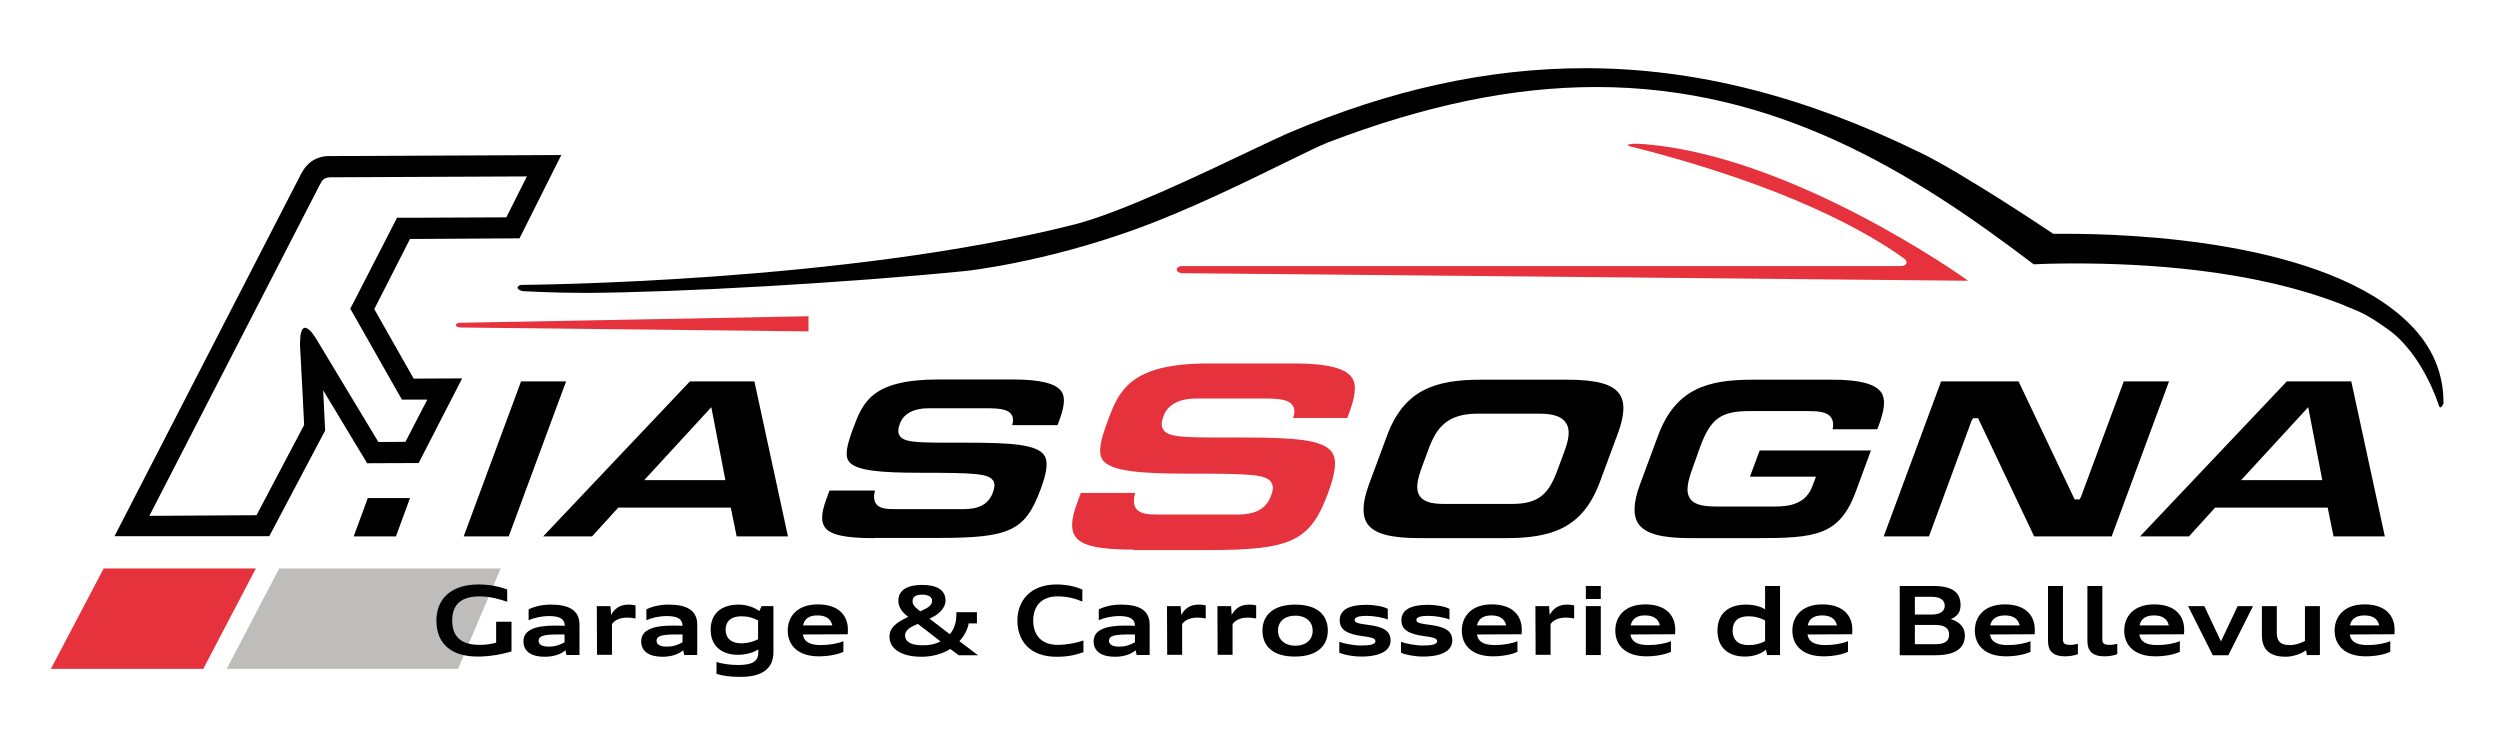 <?xml version="1.0" encoding="utf-8"?>
<!-- Generator: Adobe Illustrator 28.1.0, SVG Export Plug-In . SVG Version: 6.00 Build 0)  -->
<svg version="1.1" id="Calque_1" xmlns="http://www.w3.org/2000/svg" xmlns:xlink="http://www.w3.org/1999/xlink" x="0px" y="0px"
	 viewBox="0 0 1154.9 340.2" style="enable-background:new 0 0 1154.9 340.2;" xml:space="preserve">
<style type="text/css">
	.st0{clip-path:url(#SVGID_00000067235441115773900450000009553051334334368444_);}
	.st1{clip-path:url(#SVGID_00000038385774153995633800000015072109592897469106_);fill:#E5323D;}
	.st2{clip-path:url(#SVGID_00000120554960761127171290000003822200800380197284_);fill:#BEBDBC;}
	.st3{clip-path:url(#SVGID_00000165915543548409294620000002472555307009176751_);}
	.st4{clip-path:url(#SVGID_00000057861732614607086830000008025180079401052555_);fill:#E5323D;}
	.st5{clip-path:url(#SVGID_00000026125092758880854550000009513805860253289894_);}
	.st6{clip-path:url(#SVGID_00000011731708616833065420000012247234450208460441_);}
	.st7{clip-path:url(#SVGID_00000163780527944322902360000001605597477168964010_);}
	.st8{clip-path:url(#SVGID_00000007397904625293003480000007645578140538157455_);}
	.st9{clip-path:url(#SVGID_00000038413534402427554100000008588553177350635190_);}
	.st10{clip-path:url(#SVGID_00000040568871287102311160000000926088472242235309_);}
	.st11{clip-path:url(#SVGID_00000140704212128003982880000007909695127137679505_);}
	.st12{clip-path:url(#SVGID_00000165937157100444492600000008918066669187837609_);}
	.st13{clip-path:url(#SVGID_00000088848268771136504620000007465729879723346621_);}
	.st14{clip-path:url(#SVGID_00000072994073197995107420000009783749851703012517_);}
	.st15{clip-path:url(#SVGID_00000172398649415936915040000012012789336246718863_);}
	.st16{clip-path:url(#SVGID_00000067951569490721256710000008821411746372219838_);}
	.st17{clip-path:url(#SVGID_00000138571575791620240710000013762376354263239859_);}
	.st18{clip-path:url(#SVGID_00000065786029294606045770000000505868050544588974_);}
	.st19{clip-path:url(#SVGID_00000166655901941885934770000011753556512258766762_);}
	.st20{clip-path:url(#SVGID_00000173842633597911353220000008546805535863557271_);}
	.st21{clip-path:url(#SVGID_00000152946095134814885510000002054143541762030488_);}
	.st22{clip-path:url(#SVGID_00000147941823331875821020000010750603497286640514_);}
	.st23{clip-path:url(#SVGID_00000115495405775293482290000000219846131372439703_);}
	.st24{clip-path:url(#SVGID_00000059994374439723587010000003844920309282031796_);}
	.st25{clip-path:url(#SVGID_00000099663226600829572820000006098175141522365334_);}
	.st26{clip-path:url(#SVGID_00000091716798904314707420000002861519267073654693_);}
	.st27{clip-path:url(#SVGID_00000138563283762803929300000000691735802723818891_);}
	.st28{clip-path:url(#SVGID_00000156566167452441821120000018022116053314762884_);}
	.st29{clip-path:url(#SVGID_00000026125321588417795920000013768751687422190514_);}
	.st30{clip-path:url(#SVGID_00000183947974665410488050000008305788176864428429_);}
	.st31{clip-path:url(#SVGID_00000179630099645022964420000002770260921171470736_);}
	.st32{clip-path:url(#SVGID_00000069365579149745543390000010762040804291327105_);}
	.st33{clip-path:url(#SVGID_00000094595596373651551390000017511146789170791319_);}
	.st34{clip-path:url(#SVGID_00000124142361744215483540000006533519809903096192_);}
	.st35{clip-path:url(#SVGID_00000106113710052683484490000010753863499355954086_);}
	.st36{clip-path:url(#SVGID_00000105393971196322804980000016735972198695382201_);}
	.st37{clip-path:url(#SVGID_00000079455113663226491820000004681123894725470894_);fill-rule:evenodd;clip-rule:evenodd;}
	
		.st38{clip-path:url(#SVGID_00000118399043431958504640000003146240055375146655_);fill-rule:evenodd;clip-rule:evenodd;fill:#E5323D;}
	
		.st39{clip-path:url(#SVGID_00000165917034297028136280000001652550434373808532_);fill-rule:evenodd;clip-rule:evenodd;fill:#E5323D;}
	.st40{clip-path:url(#SVGID_00000155846053552648599440000010306011031259556262_);}
	.st41{clip-path:url(#SVGID_00000181064815941643930520000005986721472751984317_);fill:#E5323D;}
	.st42{clip-path:url(#SVGID_00000013914051474968578270000012804541149700922555_);fill:#BEBDBC;}
</style>
<g>
	<g>
		<defs>
			<rect id="SVGID_1_" x="-4.5" y="17.7" width="1151.3" height="322.4"/>
		</defs>
		<clipPath id="SVGID_00000081625006283031945640000016843544176098364342_">
			<use xlink:href="#SVGID_1_"  style="overflow:visible;"/>
		</clipPath>
		<path style="clip-path:url(#SVGID_00000081625006283031945640000016843544176098364342_);" d="M191.1,174.9l-18.2-32.1l16.5-32.4
			l50.6-0.3l19.3-38.5l-106.9,0.5c-2.9-0.1-5.8,0.7-8.3,2.3c-2,1.4-3.6,3.3-4.7,5.4c-0.3,0.5-0.6,1-0.8,1.5l-4.8,9.3L52.9,247.7
			h71.5l25.8-48.8l-0.9-18.6l20.3,33.7l23.8-0.1l20.1-39.1L191.1,174.9z M187.3,204.1l-12.5,0.1l-17.3-28.7L146,156.4
			c-0.8-1.3-1.7-2.6-2.8-3.7c-0.4-0.4-0.8-0.7-1.3-1c-0.3-0.1-0.6-0.2-0.9-0.3c-0.4,0-0.7,0.1-1,0.4c-0.3,0.3-0.5,0.6-0.6,0.9
			c-0.3,0.7-0.5,1.5-0.6,2.3c-0.2,2.1-0.3,4.3-0.1,6.5l1,18.8l0.8,16l-22,41.7L69,238.3l78.2-151.9l0,0l0,0l0.1-0.2l-0.1,0.1
			c0.5-0.9,1-1.7,1.5-2.6c0.4-0.6,0.9-1,1.5-1.3s1.3-0.4,2-0.5c0.3,0,0.5,0,0.7,0l90.5-0.4l-9.5,18.9l-44.9,0.2h-5.6l-2.5,4.9
			L164.2,138l-2.4,4.6l2.7,4.7l18.2,32.1l3,5.2h5.9h5.8L187.3,204.1z"/>
	</g>
	<g>
		<defs>
			<rect id="SVGID_00000063611985933809659980000017898387874288011964_" x="-4.5" y="17.7" width="1151.3" height="322.4"/>
		</defs>
		<clipPath id="SVGID_00000106133295513469508830000007666851560265883545_">
			<use xlink:href="#SVGID_00000063611985933809659980000017898387874288011964_"  style="overflow:visible;"/>
		</clipPath>
		<polygon style="clip-path:url(#SVGID_00000106133295513469508830000007666851560265883545_);fill:#E5323D;" points="93.9,309 
			23.5,309 47.9,262.6 118.2,262.6 		"/>
	</g>
	<g>
		<defs>
			<rect id="SVGID_00000093166999402741704410000007016677623268800146_" x="-4.5" y="17.7" width="1151.3" height="322.4"/>
		</defs>
		<clipPath id="SVGID_00000117664019857343853880000011015138602010874035_">
			<use xlink:href="#SVGID_00000093166999402741704410000007016677623268800146_"  style="overflow:visible;"/>
		</clipPath>
		<polygon style="clip-path:url(#SVGID_00000117664019857343853880000011015138602010874035_);fill:#BEBDBC;" points="211.6,309 
			104.7,309 129,262.6 231.3,262.6 		"/>
	</g>
</g>
<polygon points="163.4,247.8 169.9,230.1 189.4,230.1 182.9,247.8 "/>
<polygon points="214.2,247.8 240.7,176.2 261.5,176.2 235,247.8 "/>
<path d="M340.3,247.8l-2.7-13.3h-52l-12.1,13.3h-22.6l67.8-71.6h29.8l15.5,71.6L340.3,247.8L340.3,247.8z M297.6,221.8h37.5
	l-6.5-33.7L297.6,221.8z"/>
<g>
	<g>
		<defs>
			<rect id="SVGID_00000075854278319287345670000010951489054344623531_" x="-4.5" y="17.7" width="1151.3" height="322.4"/>
		</defs>
		<clipPath id="SVGID_00000052068418097489095060000008177949038938791592_">
			<use xlink:href="#SVGID_00000075854278319287345670000010951489054344623531_"  style="overflow:visible;"/>
		</clipPath>
		<path style="clip-path:url(#SVGID_00000052068418097489095060000008177949038938791592_);" d="M403.9,248.6
			c-13.6,0-20.4-1.5-22.9-5.1c-1.8-2.6-1.6-6.6,0.7-12.8l1.5-4.1h21c-0.7,2.7-0.5,4.6,0.5,6.1c1.7,2.4,5.1,2.5,9.3,2.5h30.1
			c4.1,0,11.7,0,14.5-7.5c0.7-2,1.3-4.1,0.1-5.8c-2.2-3.1-8.3-3.5-33.6-3.5c-18.1,0-29.9-0.9-33-5.3c-2-2.8-0.7-7.8,1.9-14.9
			c4.6-12.3,8.5-22.9,39.6-22.9h34.3c12.5,0,19.9,1.8,22.4,5.5c2.2,3.1,1.1,8-1.3,14.4l-0.5,1.2h-20.9c0.5-1.7,0.6-3.5-0.4-5
			c-1.4-2-4.5-2.8-11.1-2.8h-27.2c-6.8,0-11.4,2.5-13.1,6.9c-0.8,2-1.3,4.2-0.1,5.9c1.9,2.7,6.6,3.1,22,3.1h8.9
			c21,0,32.3,0.9,35.7,5.7c2,2.8,1.5,7.6-1.6,15.9c-7.1,19.1-14.1,22.4-47,22.4h-29.8V248.6z"/>
	</g>
	<g>
		<defs>
			<rect id="SVGID_00000025436968473201447090000009100247131462003900_" x="-4.5" y="17.7" width="1151.3" height="322.4"/>
		</defs>
		<clipPath id="SVGID_00000118379583959995959780000009225637480113033397_">
			<use xlink:href="#SVGID_00000025436968473201447090000009100247131462003900_"  style="overflow:visible;"/>
		</clipPath>
		<path style="clip-path:url(#SVGID_00000118379583959995959780000009225637480113033397_);fill:#E5323D;" d="M523.6,253.9
			c-15.9,0-24-1.8-26.9-6.1c-2.1-3.1-1.9-7.9,0.8-15.2l1.8-4.9h25.1c-0.9,3.3-0.7,5.6,0.4,7.2c1.9,2.6,5.7,2.8,10.6,2.8h35.1
			c4.7,0,13.5,0,16.6-8.5c0.8-2.1,1.5-4.5,0.1-6.5c-2.5-3.6-9.6-3.9-39-3.9c-21.2,0-35.1-1.1-38.8-6.3c-2.4-3.4-0.9-9.3,2.2-17.7
			c5.1-13.9,10-26.9,46.5-26.9h40c14.7,0,23.4,2.1,26.4,6.5c2.6,3.8,1.3,9.5-1.5,17.1l-0.6,1.6h-25c0.7-2.3,0.9-4.3-0.3-5.9
			c-1.6-2.3-5.1-3.1-12.7-3.1h-31.8c-7.8,0-13.1,2.8-15,7.9c-0.9,2.3-1.5,4.7-0.1,6.6c2.1,3.1,7.6,3.5,25.5,3.5h10.4
			c24.6,0,37.9,1,41.9,6.8c2.4,3.4,1.8,9.1-1.8,18.9c-8.2,22.2-17,26.3-55.1,26.3h-34.8V253.9z"/>
	</g>
	<g>
		<defs>
			<rect id="SVGID_00000043442540216172335210000007375688353826026943_" x="-4.5" y="17.7" width="1151.3" height="322.4"/>
		</defs>
		<clipPath id="SVGID_00000022525969644456039640000016268004588448359835_">
			<use xlink:href="#SVGID_00000043442540216172335210000007375688353826026943_"  style="overflow:visible;"/>
		</clipPath>
		<path style="clip-path:url(#SVGID_00000022525969644456039640000016268004588448359835_);" d="M656,248.6c-13.6,0-21.1-2-24.3-6.6
			c-2.6-3.8-2.4-9.8,0.7-18.2l8.3-22.4c8-21.7,22.7-26,43.7-26h39.4c13.6,0,21.1,2,24.3,6.6c2.7,3.8,2.4,9.8-0.7,18.2l-8.3,22.4
			c-8,21.7-22.7,26-43.7,26H656z M682.6,191.1c-13.8,0-18.9,6.2-22.6,16.2l-3,8.1c-2.2,6-3.3,10.7-1.1,13.8
			c1.7,2.5,5.2,3.6,11.2,3.6h31.4c13,0,17.2-5.2,21.2-16.2l3-8.1c1.7-4.6,3.1-9.8,0.6-13.3c-1.9-2.8-5.8-4.1-12.1-4.1H682.6z"/>
	</g>
	<g>
		<defs>
			<rect id="SVGID_00000154390569760988033710000004962178364660008097_" x="-4.5" y="17.7" width="1151.3" height="322.4"/>
		</defs>
		<clipPath id="SVGID_00000015329979812942389230000006875821280107282867_">
			<use xlink:href="#SVGID_00000154390569760988033710000004962178364660008097_"  style="overflow:visible;"/>
		</clipPath>
		<path style="clip-path:url(#SVGID_00000015329979812942389230000006875821280107282867_);" d="M781.2,248.6
			c-13.6,0-21.1-2-24.3-6.6c-2.6-3.8-2.4-9.8,0.7-18.2l8.3-22.4c8-21.7,22.7-26,43.7-26h36.9c12.4,0,19.7,1.9,22.5,5.8
			c2.1,3.1,1.8,7.7-1.3,15.9l-0.5,1.2h-20.6c0.4-1.8,0.4-3.8-0.7-5.4c-1.9-2.8-6.3-3-10.9-3h-26.7c-13.3,0-18.1,3.4-23,16.8L782,216
			c-2.3,6.3-3.5,11.2-1.2,14.4c2.1,3,6.6,3.6,12.7,3.6h26.2c6.9,0,14.4-1.1,17.5-9.3l1.7-4.5h-30.5l4.5-12.1h51.4l-7,19
			c-7.6,20.6-19,21.5-46.3,21.5L781.2,248.6L781.2,248.6z"/>
	</g>
	<g>
		<defs>
			<rect id="SVGID_00000083083610848406601460000013016552955737719443_" x="-4.5" y="17.7" width="1151.3" height="322.4"/>
		</defs>
		<clipPath id="SVGID_00000047028235338145192360000011372493547987354777_">
			<use xlink:href="#SVGID_00000083083610848406601460000013016552955737719443_"  style="overflow:visible;"/>
		</clipPath>
		<polygon style="clip-path:url(#SVGID_00000047028235338145192360000011372493547987354777_);" points="939.7,247.8 913.8,193.2 
			911.5,193.2 910.8,194.3 891.1,247.8 870.2,247.8 896.7,176.2 932.5,176.2 958.4,230.7 960.7,230.7 961.3,229.6 981.1,176.2 
			1002,176.2 975.5,247.8 		"/>
	</g>
	<g>
		<defs>
			<rect id="SVGID_00000014604427583833298930000010848727717793104547_" x="-4.5" y="17.7" width="1151.3" height="322.4"/>
		</defs>
		<clipPath id="SVGID_00000057861130125668999330000015469694093349535367_">
			<use xlink:href="#SVGID_00000014604427583833298930000010848727717793104547_"  style="overflow:visible;"/>
		</clipPath>
		<path style="clip-path:url(#SVGID_00000057861130125668999330000015469694093349535367_);" d="M1078,247.8l-2.7-13.3h-52
			l-12.1,13.3h-22.6l67.8-71.6h29.8l15.5,71.6L1078,247.8L1078,247.8z M1035.3,221.8h37.5l-6.5-33.7L1035.3,221.8z"/>
	</g>
	<g>
		<defs>
			<rect id="SVGID_00000058569284973454248230000010689892990670005904_" x="-4.5" y="17.7" width="1151.3" height="322.4"/>
		</defs>
		<clipPath id="SVGID_00000150085520591972058010000005761885413182379436_">
			<use xlink:href="#SVGID_00000058569284973454248230000010689892990670005904_"  style="overflow:visible;"/>
		</clipPath>
		<path style="clip-path:url(#SVGID_00000150085520591972058010000005761885413182379436_);" d="M201.6,286.7
			c0-9.8,6.5-16.7,19.5-16.7c5.6,0,9.8,1.1,13.2,2.3v5.7c-3.2-1.1-7.7-2.5-12.7-2.5c-8.9,0-12.7,4-12.7,11.2s3.9,11.2,12.6,11.2
			c3.1,0,5.5-0.4,7.7-1v-9.7h7.1v13.7c-4,1.3-10.1,2.4-15.4,2.4C209,303.4,201.6,297.8,201.6,286.7"/>
	</g>
	<g>
		<defs>
			<rect id="SVGID_00000171710070709062525910000012815965282682493874_" x="-4.5" y="17.7" width="1151.3" height="322.4"/>
		</defs>
		<clipPath id="SVGID_00000143614896845105212120000008088004724688363650_">
			<use xlink:href="#SVGID_00000171710070709062525910000012815965282682493874_"  style="overflow:visible;"/>
		</clipPath>
		<path style="clip-path:url(#SVGID_00000143614896845105212120000008088004724688363650_);" d="M261.2,300.4c-2.2,1.9-5.5,3-9.6,3
			c-6.1,0-9.8-2.5-9.8-7.1c0-5.6,6.1-7.3,14.5-7.3c1.5,0,3.1,0,4.6,0.1c0-3.2-2.5-4.5-7.1-4.5c-3.8,0-7,0.8-9.6,1.9v-5
			c2.6-1.3,6.2-2.2,10.3-2.2c8.3,0,13.2,2.6,13.2,9.3v14h-6L261.2,300.4z M260.8,296.7v-3.6h-3.5c-6,0-8.5,0.7-8.5,2.9
			c0,1.5,1.3,2.7,4.4,2.7C256.6,298.8,258.9,297.8,260.8,296.7"/>
	</g>
	<g>
		<defs>
			<rect id="SVGID_00000031906401072264870390000015001502360795918750_" x="-4.5" y="17.7" width="1151.3" height="322.4"/>
		</defs>
		<clipPath id="SVGID_00000082338585530014861290000016027897952852944271_">
			<use xlink:href="#SVGID_00000031906401072264870390000015001502360795918750_"  style="overflow:visible;"/>
		</clipPath>
		<path style="clip-path:url(#SVGID_00000082338585530014861290000016027897952852944271_);" d="M275.7,280h6.3l0.3,4.1
			c1.5-2.8,3.9-4.8,8-4.8c1.1,0,2.4,0.1,3.3,0.4v6c-1-0.2-2.6-0.4-3.8-0.4c-3.7,0-6,1.4-7.1,3v14.2h-6.9L275.7,280L275.7,280z"/>
	</g>
	<g>
		<defs>
			<rect id="SVGID_00000118355620575398597700000018388731699946480531_" x="-4.5" y="17.7" width="1151.3" height="322.4"/>
		</defs>
		<clipPath id="SVGID_00000046299484079750703720000006926923765920199838_">
			<use xlink:href="#SVGID_00000118355620575398597700000018388731699946480531_"  style="overflow:visible;"/>
		</clipPath>
		<path style="clip-path:url(#SVGID_00000046299484079750703720000006926923765920199838_);" d="M315.6,300.4c-2.2,1.9-5.5,3-9.6,3
			c-6.1,0-9.8-2.5-9.8-7.1c0-5.6,6.1-7.3,14.5-7.3c1.5,0,3.1,0,4.6,0.1c0-3.2-2.5-4.5-7.1-4.5c-3.8,0-7,0.8-9.6,1.9v-5
			c2.6-1.3,6.2-2.2,10.3-2.2c8.3,0,13.2,2.6,13.2,9.3v14h-6L315.6,300.4z M315.3,296.7v-3.6h-3.5c-6,0-8.5,0.7-8.5,2.9
			c0,1.5,1.3,2.7,4.4,2.7C311.1,298.8,313.4,297.8,315.3,296.7"/>
	</g>
	<g>
		<defs>
			<rect id="SVGID_00000132811024067034885350000000934820890079564191_" x="-4.5" y="17.7" width="1151.3" height="322.4"/>
		</defs>
		<clipPath id="SVGID_00000092422049075704694380000002285475715110853251_">
			<use xlink:href="#SVGID_00000132811024067034885350000000934820890079564191_"  style="overflow:visible;"/>
		</clipPath>
		<path style="clip-path:url(#SVGID_00000092422049075704694380000002285475715110853251_);" d="M331,311.3v-5.5
			c2.4,0.8,6,1.4,10,1.4c6.4,0,9.3-1.6,9.3-5.7V300c-2.2,1.5-5.9,2.5-9.3,2.5c-8,0-12.7-4.4-12.7-11.6c0-7.1,4.5-11.6,13-11.6
			c3.7,0,7.4,1.4,9.5,3l1-2.3h5.5v21.2c0,8-5.6,11.5-15.3,11.5C337.4,312.7,333.8,312.2,331,311.3 M350.2,295.3v-8.7
			c-2.4-1.2-4.5-1.9-7.8-1.9c-4.7,0-7.2,2.4-7.2,6.2c0,3.8,2.5,6.3,7.2,6.3C345.7,297.1,347.8,296.5,350.2,295.3"/>
	</g>
	<g>
		<defs>
			<rect id="SVGID_00000108310935151621036780000016244662328803498919_" x="-4.5" y="17.7" width="1151.3" height="322.4"/>
		</defs>
		<clipPath id="SVGID_00000105386246580730634000000002470202277496874630_">
			<use xlink:href="#SVGID_00000108310935151621036780000016244662328803498919_"  style="overflow:visible;"/>
		</clipPath>
		<path style="clip-path:url(#SVGID_00000105386246580730634000000002470202277496874630_);" d="M370.9,293.1c0.4,3,2.7,4.9,8.2,4.9
			c4,0,7.9-0.7,10.5-1.8v4.9c-2.6,1.3-7.1,2.1-11.3,2.1c-9.7,0-14.4-5.1-14.4-11.9c0-6.4,4.3-12.1,13.9-12.1
			c9.7,0,13.9,5.2,13.9,11.7c0,0.8,0,1.5-0.1,2.1L370.9,293.1L370.9,293.1z M371,288.9h13.5c-0.7-3.2-3.2-4.6-6.8-4.6
			C374.1,284.2,371.6,285.7,371,288.9"/>
	</g>
	<g>
		<defs>
			<rect id="SVGID_00000171705091583777523440000015193326807063335564_" x="-4.5" y="17.7" width="1151.3" height="322.4"/>
		</defs>
		<clipPath id="SVGID_00000108299762077091386580000007611826068965045675_">
			<use xlink:href="#SVGID_00000171705091583777523440000015193326807063335564_"  style="overflow:visible;"/>
		</clipPath>
		<path style="clip-path:url(#SVGID_00000108299762077091386580000007611826068965045675_);" d="M443.2,296.2l8.6,6.5h-8.9l-3.9-2.9
			c-3.8,2.4-8.6,3.6-13.3,3.6c-10.2,0-14.8-4.3-14.8-9.2c0-4.3,3.3-6.7,8.2-9l0.5-0.2l-0.5-0.4c-2.3-1.8-4.1-4.1-4.1-7.1
			c0-5.2,4.7-7.3,10.9-7.3c6.4,0,10.9,2,10.9,7.3c0,3.4-3.2,6.3-6.4,7.8l-1,0.5l9.4,7.2c1.9-2.3,3-5.3,3-8.9v-1.3h9.5v5.2h-3.8
			C446.9,291.1,445.3,293.9,443.2,296.2 M434.5,296.3l-10.5-8.1l-1.8,0.8c-2.1,1-4.1,2.4-4.1,4.5c0,3.2,3.1,4.6,8.1,4.6
			C429,298.2,432,297.6,434.5,296.3 M424.1,281.6l1,0.8l1.9-0.9c2.8-1.3,3.6-2.6,3.6-4c0-1.6-1.6-2.8-4.5-2.8s-4.5,0.9-4.5,2.8
			C421.4,278.9,422.3,280.2,424.1,281.6"/>
	</g>
	<g>
		<defs>
			<rect id="SVGID_00000085956340060330317980000014579854342432864648_" x="-4.5" y="17.7" width="1151.3" height="322.4"/>
		</defs>
		<clipPath id="SVGID_00000149347666970521449270000001382016647354028427_">
			<use xlink:href="#SVGID_00000085956340060330317980000014579854342432864648_"  style="overflow:visible;"/>
		</clipPath>
		<path style="clip-path:url(#SVGID_00000149347666970521449270000001382016647354028427_);" d="M470,286.7c0-9,5.8-16.7,18.1-16.7
			c5,0,9,1.1,11.9,2.3v5.6c-2.7-1.2-6.6-2.4-11.4-2.4c-7.8,0-11.3,4.8-11.3,11.2c0,6,3.2,11.2,11.3,11.2c3.9,0,8.3-0.8,11.9-2v5.4
			c-3.4,1.1-6.5,2.1-12.4,2.1C475.5,303.4,470,295.8,470,286.7"/>
	</g>
	<g>
		<defs>
			<rect id="SVGID_00000031889728516285143880000015843720114119875261_" x="-4.5" y="17.7" width="1151.3" height="322.4"/>
		</defs>
		<clipPath id="SVGID_00000177462118308601757820000017270669924675318670_">
			<use xlink:href="#SVGID_00000031889728516285143880000015843720114119875261_"  style="overflow:visible;"/>
		</clipPath>
		<path style="clip-path:url(#SVGID_00000177462118308601757820000017270669924675318670_);" d="M524.6,300.4c-2.2,1.9-5.5,3-9.6,3
			c-6.1,0-9.8-2.5-9.8-7.1c0-5.6,6.1-7.3,14.5-7.3c1.5,0,3.1,0,4.6,0.1c0-3.2-2.5-4.5-7.1-4.5c-3.8,0-7,0.8-9.6,1.9v-5
			c2.6-1.3,6.2-2.2,10.3-2.2c8.3,0,13.2,2.6,13.2,9.3v14h-6L524.6,300.4z M524.3,296.7v-3.6h-3.5c-6,0-8.5,0.7-8.5,2.9
			c0,1.5,1.3,2.7,4.4,2.7C520.1,298.8,522.3,297.8,524.3,296.7"/>
	</g>
	<g>
		<defs>
			<rect id="SVGID_00000114783152953605576380000012681504357823300529_" x="-4.5" y="17.7" width="1151.3" height="322.4"/>
		</defs>
		<clipPath id="SVGID_00000073001460477720245600000010234424127676489643_">
			<use xlink:href="#SVGID_00000114783152953605576380000012681504357823300529_"  style="overflow:visible;"/>
		</clipPath>
		<path style="clip-path:url(#SVGID_00000073001460477720245600000010234424127676489643_);" d="M539.1,280h6.3l0.3,4.1
			c1.5-2.8,3.9-4.8,8-4.8c1.1,0,2.4,0.1,3.3,0.4v6c-1-0.2-2.6-0.4-3.8-0.4c-3.7,0-6,1.4-7.1,3v14.2h-6.9L539.1,280L539.1,280z"/>
	</g>
	<g>
		<defs>
			<rect id="SVGID_00000111887725640735502860000001794257117568340879_" x="-4.5" y="17.7" width="1151.3" height="322.4"/>
		</defs>
		<clipPath id="SVGID_00000083064245276599373990000003033882314815161531_">
			<use xlink:href="#SVGID_00000111887725640735502860000001794257117568340879_"  style="overflow:visible;"/>
		</clipPath>
		<path style="clip-path:url(#SVGID_00000083064245276599373990000003033882314815161531_);" d="M562.4,280h6.3l0.3,4.1
			c1.5-2.8,3.9-4.8,8-4.8c1.1,0,2.4,0.1,3.3,0.4v6c-1-0.2-2.6-0.4-3.8-0.4c-3.7,0-6,1.4-7.1,3v14.2h-6.9L562.4,280L562.4,280z"/>
	</g>
	<g>
		<defs>
			<rect id="SVGID_00000094619551731954308910000013728030514642746815_" x="-4.5" y="17.7" width="1151.3" height="322.4"/>
		</defs>
		<clipPath id="SVGID_00000103265325332125288140000006253187124804521123_">
			<use xlink:href="#SVGID_00000094619551731954308910000013728030514642746815_"  style="overflow:visible;"/>
		</clipPath>
		<path style="clip-path:url(#SVGID_00000103265325332125288140000006253187124804521123_);" d="M583.2,291.3c0-7.3,5.3-12,15.1-12
			s15.1,4.4,15.1,12c0,7.3-5.3,12-15.1,12C588.6,303.4,583.2,298.9,583.2,291.3 M606.4,291.4c0-4.3-3.2-7-8-7s-8,2.6-8,6.9
			s3.2,7,8,7S606.4,295.6,606.4,291.4"/>
	</g>
	<g>
		<defs>
			<rect id="SVGID_00000017511338125249505070000008005028449021433270_" x="-4.5" y="17.7" width="1151.3" height="322.4"/>
		</defs>
		<clipPath id="SVGID_00000043434478155272684280000005706341517741569440_">
			<use xlink:href="#SVGID_00000017511338125249505070000008005028449021433270_"  style="overflow:visible;"/>
		</clipPath>
		<path style="clip-path:url(#SVGID_00000043434478155272684280000005706341517741569440_);" d="M618.7,301.5v-5
			c2,0.8,6.7,1.7,10.1,1.7c4.1,0,6.6-0.5,6.6-2c0-1.4-2-1.8-6.4-2.4c-6.5-0.9-10.1-2.8-10.1-7.2c0-4.7,3.8-7.2,12.5-7.2
			c3.5,0,8,0.8,9.7,1.9v4.9c-2-0.9-6.5-1.7-9.7-1.7c-3.4,0-5.6,0.5-5.6,1.9s2,1.7,6.5,2.3c6.6,0.9,10.1,2.6,10.1,7.2
			s-4.7,7.4-13.5,7.4C624.7,303.3,620.5,302.4,618.7,301.5"/>
	</g>
	<g>
		<defs>
			<rect id="SVGID_00000008129844229505535690000004379679633152907411_" x="-4.5" y="17.7" width="1151.3" height="322.4"/>
		</defs>
		<clipPath id="SVGID_00000072983297056636682790000009050930490153036465_">
			<use xlink:href="#SVGID_00000008129844229505535690000004379679633152907411_"  style="overflow:visible;"/>
		</clipPath>
		<path style="clip-path:url(#SVGID_00000072983297056636682790000009050930490153036465_);" d="M647.2,301.5v-5
			c2,0.8,6.7,1.7,10.1,1.7c4.1,0,6.6-0.5,6.6-2c0-1.4-2-1.8-6.4-2.4c-6.5-0.9-10.1-2.8-10.1-7.2c0-4.7,3.8-7.2,12.5-7.2
			c3.5,0,8,0.8,9.7,1.9v4.9c-2-0.9-6.5-1.7-9.7-1.7c-3.4,0-5.6,0.5-5.6,1.9s2,1.7,6.5,2.3c6.6,0.9,10.1,2.6,10.1,7.2
			s-4.7,7.4-13.5,7.4C653.2,303.3,649,302.4,647.2,301.5"/>
	</g>
	<g>
		<defs>
			<rect id="SVGID_00000173849358224433934930000008599216955302639784_" x="-4.5" y="17.7" width="1151.3" height="322.4"/>
		</defs>
		<clipPath id="SVGID_00000168827647881053450380000003177089031858130097_">
			<use xlink:href="#SVGID_00000173849358224433934930000008599216955302639784_"  style="overflow:visible;"/>
		</clipPath>
		<path style="clip-path:url(#SVGID_00000168827647881053450380000003177089031858130097_);" d="M682.3,293.1c0.4,3,2.7,4.9,8.2,4.9
			c4,0,7.9-0.7,10.5-1.8v4.9c-2.6,1.3-7.1,2.1-11.3,2.1c-9.7,0-14.4-5.1-14.4-11.9c0-6.4,4.3-12.1,13.8-12.1
			c9.7,0,13.9,5.2,13.9,11.7c0,0.8,0,1.5-0.1,2.1L682.3,293.1L682.3,293.1z M682.3,288.9h13.5c-0.7-3.2-3.2-4.6-6.8-4.6
			S683,285.7,682.3,288.9"/>
	</g>
	<g>
		<defs>
			<rect id="SVGID_00000101086308821314224850000015170985532938112424_" x="-4.5" y="17.7" width="1151.3" height="322.4"/>
		</defs>
		<clipPath id="SVGID_00000023252936021948560190000015912092885891760534_">
			<use xlink:href="#SVGID_00000101086308821314224850000015170985532938112424_"  style="overflow:visible;"/>
		</clipPath>
		<path style="clip-path:url(#SVGID_00000023252936021948560190000015912092885891760534_);" d="M709.3,280h6.3l0.3,4.1
			c1.5-2.8,3.9-4.8,8-4.8c1.1,0,2.4,0.1,3.3,0.4v6c-1-0.2-2.6-0.4-3.8-0.4c-3.7,0-6,1.4-7.1,3v14.2h-6.9L709.3,280L709.3,280z"/>
	</g>
	<g>
		<defs>
			<rect id="SVGID_00000173851679615680191830000003616592573302189978_" x="-4.5" y="17.7" width="1151.3" height="322.4"/>
		</defs>
		<clipPath id="SVGID_00000095316869028381748550000001375018840272154042_">
			<use xlink:href="#SVGID_00000173851679615680191830000003616592573302189978_"  style="overflow:visible;"/>
		</clipPath>
		<path style="clip-path:url(#SVGID_00000095316869028381748550000001375018840272154042_);" d="M732.6,270.7h6.9v6h-6.9V270.7z
			 M732.6,280h6.9v22.6h-6.9V280z"/>
	</g>
	<g>
		<defs>
			<rect id="SVGID_00000176035230101418389810000005583269965828934305_" x="-4.5" y="17.7" width="1151.3" height="322.4"/>
		</defs>
		<clipPath id="SVGID_00000133491749324498855330000004972101010730207650_">
			<use xlink:href="#SVGID_00000176035230101418389810000005583269965828934305_"  style="overflow:visible;"/>
		</clipPath>
		<path style="clip-path:url(#SVGID_00000133491749324498855330000004972101010730207650_);" d="M753.2,293.1c0.4,3,2.7,4.9,8.2,4.9
			c4,0,7.9-0.7,10.5-1.8v4.9c-2.6,1.3-7.1,2.1-11.3,2.1c-9.7,0-14.4-5.1-14.4-11.9c0-6.4,4.3-12.1,13.8-12.1
			c9.7,0,13.9,5.2,13.9,11.7c0,0.8,0,1.5-0.1,2.1L753.2,293.1L753.2,293.1z M753.3,288.9h13.5c-0.7-3.2-3.2-4.6-6.8-4.6
			C756.5,284.2,754,285.7,753.3,288.9"/>
	</g>
	<g>
		<defs>
			<rect id="SVGID_00000035490755577836448920000002943461330264073110_" x="-4.5" y="17.7" width="1151.3" height="322.4"/>
		</defs>
		<clipPath id="SVGID_00000007402371502472338200000007124715483368375195_">
			<use xlink:href="#SVGID_00000035490755577836448920000002943461330264073110_"  style="overflow:visible;"/>
		</clipPath>
		<path style="clip-path:url(#SVGID_00000007402371502472338200000007124715483368375195_);" d="M793.4,291.3c0-7.5,4.7-12,13.2-12
			c3.4,0,6.7,0.8,8.8,2.2v-10.8h6.9v31.9h-6l-0.5-2.5c-2.1,1.9-5.8,3.2-9.5,3.2C798.1,303.4,793.4,298.9,793.4,291.3 M815.4,296.2
			v-9.6c-2.4-1.2-4.5-1.9-7.8-1.9c-4.7,0-7.2,2.4-7.2,6.6s2.5,6.7,7.2,6.7C810.9,298,813,297.4,815.4,296.2"/>
	</g>
	<g>
		<defs>
			<rect id="SVGID_00000090255829616691550350000017156602050728269498_" x="-4.5" y="17.7" width="1151.3" height="322.4"/>
		</defs>
		<clipPath id="SVGID_00000030466401624375617590000006650292658398986906_">
			<use xlink:href="#SVGID_00000090255829616691550350000017156602050728269498_"  style="overflow:visible;"/>
		</clipPath>
		<path style="clip-path:url(#SVGID_00000030466401624375617590000006650292658398986906_);" d="M835,293.1c0.4,3,2.7,4.9,8.2,4.9
			c4,0,7.9-0.7,10.5-1.8v4.9c-2.6,1.3-7.1,2.1-11.3,2.1c-9.7,0-14.4-5.1-14.4-11.9c0-6.4,4.3-12.1,13.8-12.1
			c9.7,0,13.9,5.2,13.9,11.7c0,0.8,0,1.5-0.1,2.1L835,293.1L835,293.1z M835.1,288.9h13.5c-0.7-3.2-3.2-4.6-6.8-4.6
			S835.7,285.7,835.1,288.9"/>
	</g>
	<g>
		<defs>
			<rect id="SVGID_00000136408524036157904630000011687144685686719390_" x="-4.5" y="17.7" width="1151.3" height="322.4"/>
		</defs>
		<clipPath id="SVGID_00000029043408582386954550000007205022712753778850_">
			<use xlink:href="#SVGID_00000136408524036157904630000011687144685686719390_"  style="overflow:visible;"/>
		</clipPath>
		<path style="clip-path:url(#SVGID_00000029043408582386954550000007205022712753778850_);" d="M877.6,270.7H893
			c9.2,0,12.7,3.1,12.7,8.9c0,3.3-1.6,5.2-4.5,6.4c4.1,1.3,6.5,3.8,6.5,7.5c0,5.2-3.4,9.2-13.6,9.2h-16.5L877.6,270.7L877.6,270.7z
			 M884.6,275.7v8.2h7.7c4.1,0,6.1-1.6,6.1-4.1s-2-4.1-6.1-4.1H884.6z M884.6,288.8v8.8h9.4c4.7,0,6.4-1.6,6.4-4.4s-1.7-4.5-6.4-4.5
			h-9.4V288.8z"/>
	</g>
	<g>
		<defs>
			<rect id="SVGID_00000157301810290194465920000018109279407882738364_" x="-4.5" y="17.7" width="1151.3" height="322.4"/>
		</defs>
		<clipPath id="SVGID_00000091016652381059818470000004428408191974003092_">
			<use xlink:href="#SVGID_00000157301810290194465920000018109279407882738364_"  style="overflow:visible;"/>
		</clipPath>
		<path style="clip-path:url(#SVGID_00000091016652381059818470000004428408191974003092_);" d="M919.3,293.1c0.4,3,2.7,4.9,8.2,4.9
			c4,0,7.9-0.7,10.5-1.8v4.9c-2.6,1.3-7.1,2.1-11.3,2.1c-9.7,0-14.4-5.1-14.4-11.9c0-6.4,4.3-12.1,13.8-12.1
			c9.7,0,13.9,5.2,13.9,11.7c0,0.8,0,1.5-0.1,2.1L919.3,293.1L919.3,293.1z M919.4,288.9H933c-0.7-3.2-3.2-4.6-6.8-4.6
			S920.1,285.7,919.4,288.9"/>
	</g>
	<g>
		<defs>
			<rect id="SVGID_00000070804696593568420940000010451925246068109210_" x="-4.5" y="17.7" width="1151.3" height="322.4"/>
		</defs>
		<clipPath id="SVGID_00000077314993605706664420000004970185339579824018_">
			<use xlink:href="#SVGID_00000070804696593568420940000010451925246068109210_"  style="overflow:visible;"/>
		</clipPath>
		<path style="clip-path:url(#SVGID_00000077314993605706664420000004970185339579824018_);" d="M946.1,296.2v-25.5h6.9v24.6
			c0,1.6,0.4,2.6,3.3,2.6c1.3,0,2.5-0.2,3.6-0.5v4.8c-1.5,0.6-3.8,1-5.9,1C948.3,303.2,946.1,300.6,946.1,296.2"/>
	</g>
	<g>
		<defs>
			<rect id="SVGID_00000076587180510805803760000009377449358485972903_" x="-4.5" y="17.7" width="1151.3" height="322.4"/>
		</defs>
		<clipPath id="SVGID_00000115475498228593698360000000389593934665019820_">
			<use xlink:href="#SVGID_00000076587180510805803760000009377449358485972903_"  style="overflow:visible;"/>
		</clipPath>
		<path style="clip-path:url(#SVGID_00000115475498228593698360000000389593934665019820_);" d="M964.3,296.2v-25.5h6.9v24.6
			c0,1.6,0.4,2.6,3.3,2.6c1.3,0,2.5-0.2,3.6-0.5v4.8c-1.5,0.6-3.8,1-5.9,1C966.5,303.2,964.3,300.6,964.3,296.2"/>
	</g>
	<g>
		<defs>
			<rect id="SVGID_00000029725812826193310670000016333617069017373601_" x="-4.5" y="17.7" width="1151.3" height="322.4"/>
		</defs>
		<clipPath id="SVGID_00000096036270985244081800000005177886622659095188_">
			<use xlink:href="#SVGID_00000029725812826193310670000016333617069017373601_"  style="overflow:visible;"/>
		</clipPath>
		<path style="clip-path:url(#SVGID_00000096036270985244081800000005177886622659095188_);" d="M988.3,293.1c0.4,3,2.7,4.9,8.2,4.9
			c4,0,7.9-0.7,10.5-1.8v4.9c-2.6,1.3-7.1,2.1-11.3,2.1c-9.7,0-14.4-5.1-14.4-11.9c0-6.4,4.3-12.1,13.8-12.1
			c9.7,0,13.9,5.2,13.9,11.7c0,0.8,0,1.5-0.1,2.1L988.3,293.1L988.3,293.1z M988.4,288.9h13.5c-0.7-3.2-3.2-4.6-6.8-4.6
			S989,285.7,988.4,288.9"/>
	</g>
	<g>
		<defs>
			<rect id="SVGID_00000145017752853983702630000007096192943206893458_" x="-4.5" y="17.7" width="1151.3" height="322.4"/>
		</defs>
		<clipPath id="SVGID_00000023975981452726137800000015346779136790568343_">
			<use xlink:href="#SVGID_00000145017752853983702630000007096192943206893458_"  style="overflow:visible;"/>
		</clipPath>
		<polygon style="clip-path:url(#SVGID_00000023975981452726137800000015346779136790568343_);" points="1010.8,280 1018.3,280 
			1026,296.3 1033.7,280 1040.8,280 1029.4,302.7 1022.2,302.7 		"/>
	</g>
	<g>
		<defs>
			<rect id="SVGID_00000098218330130209965790000010202000386037826720_" x="-4.5" y="17.7" width="1151.3" height="322.4"/>
		</defs>
		<clipPath id="SVGID_00000176016958113299258280000014897428046327720622_">
			<use xlink:href="#SVGID_00000098218330130209965790000010202000386037826720_"  style="overflow:visible;"/>
		</clipPath>
		<path style="clip-path:url(#SVGID_00000176016958113299258280000014897428046327720622_);" d="M1065.3,300.4
			c-2.1,1.6-5.8,2.9-9.2,3c-5.9,0-11.2-1.9-11.2-10V280h6.9v12.4c0,3.8,1.7,5.6,5.9,5.6c2.9,0,4.9-0.8,7.1-1.9V280h6.9v22.6h-6
			L1065.3,300.4z"/>
	</g>
	<g>
		<defs>
			<rect id="SVGID_00000102512127666795183260000009651780421475543937_" x="-4.5" y="17.7" width="1151.3" height="322.4"/>
		</defs>
		<clipPath id="SVGID_00000077325173972429985190000016846944151104072617_">
			<use xlink:href="#SVGID_00000102512127666795183260000009651780421475543937_"  style="overflow:visible;"/>
		</clipPath>
		<path style="clip-path:url(#SVGID_00000077325173972429985190000016846944151104072617_);" d="M1085.5,293.1
			c0.4,3,2.7,4.9,8.2,4.9c4,0,7.9-0.7,10.5-1.8v4.9c-2.6,1.3-7.1,2.1-11.3,2.1c-9.7,0-14.4-5.1-14.4-11.9c0-6.4,4.3-12.1,13.8-12.1
			c9.7,0,13.9,5.2,13.9,11.7c0,0.8,0,1.5-0.1,2.1L1085.5,293.1L1085.5,293.1z M1085.6,288.9h13.5c-0.7-3.2-3.2-4.6-6.8-4.6
			S1086.2,285.7,1085.6,288.9"/>
	</g>
	<g>
		<defs>
			<rect id="SVGID_00000047058373209148965130000003161727702146804614_" x="-4.5" y="17.7" width="1151.3" height="322.4"/>
		</defs>
		<clipPath id="SVGID_00000087396139475363562880000018090366066230228373_">
			<use xlink:href="#SVGID_00000047058373209148965130000003161727702146804614_"  style="overflow:visible;"/>
		</clipPath>
		
			<path style="clip-path:url(#SVGID_00000087396139475363562880000018090366066230228373_);fill-rule:evenodd;clip-rule:evenodd;" d="
			M1127.3,188.2c-0.5,0-0.7-1.1-0.8-1.3c-0.1-0.4-7.3-23.1-23-34.5c-9.1-6.5-12-7.9-20.1-11.1l-0.6-0.3
			c-42.3-16.8-93.2-19.3-124.5-19.3c-10.2,0-17.1,0.3-18.8,0.4l-0.3-0.2c-55.7-42.4-118.7-81.7-201.8-81.7
			c-38.5,0-78.9,8.4-123.7,25.5c-3.7,1.4-10.9,5-20,9.4c-17.9,8.8-45,22.1-69.4,30.9c-42.6,15.4-78.1,19.2-78.4,19.2
			c-55.3,5.5-132.2,9.9-175.1,10.1h-1.4c-13.4,0-27.9-0.8-28-0.8c-0.7-0.2-2.4-0.8-2.3-1.6c0-1,1.8-1.3,1.8-1.3l0,0
			c1.9,0,149.4-1,255.4-27.9c21-5.3,58.8-23.3,81.4-34.1c7.8-3.7,14-6.6,17.4-8.1c47.5-20.2,92.5-30,137.3-30
			c50.7,0,101.5,12.9,155.3,39.3c18.4,9,56.3,34.1,60.5,37l0.3,0.2h0.4c1,0,2.8,0,5.5,0c29.4,0,120.2,3,158.9,41.8
			c10.4,10.4,15.6,22.7,15.5,36.6C1128.6,186.6,1128.2,188.1,1127.3,188.2L1127.3,188.2z"/>
	</g>
	<g>
		<defs>
			<rect id="SVGID_00000136411107711461152830000010177015782935225728_" x="-4.5" y="17.7" width="1151.3" height="322.4"/>
		</defs>
		<clipPath id="SVGID_00000049942028290310285130000011543974089661601965_">
			<use xlink:href="#SVGID_00000136411107711461152830000010177015782935225728_"  style="overflow:visible;"/>
		</clipPath>
		
			<path style="clip-path:url(#SVGID_00000049942028290310285130000011543974089661601965_);fill-rule:evenodd;clip-rule:evenodd;fill:#E5323D;" d="
			M546,126.2c0,0-2.4-0.2-2.4-1.7c0-1.4,2.4-1.6,2.4-1.6h331.6c0,0,0.2,0,0.4,0c1.2,0,1.9-0.3,2.4-0.8c0.4-0.5,0.4-0.9,0.3-1.2
			c-0.1-0.7-0.7-1.2-1.4-1.7c-16-11.5-53.2-33.2-125.9-51.5c-0.5-0.1-1.1-0.3-1.3-0.6c0,0-0.1-0.1,0-0.3l0,0c0.1,0,0.8-0.4,3.6-0.4
			c1.9,0,4,0.2,5.2,0.3c68.5,6.1,146.5,61.7,147.3,62.3c0.3,0.2,0.7,0.5,1,0.7L546,126.2z"/>
	</g>
	<g>
		<defs>
			<rect id="SVGID_00000051358579129160518670000014064485346350710706_" x="-4.5" y="17.7" width="1151.3" height="322.4"/>
		</defs>
		<clipPath id="SVGID_00000070118863257197888300000007695312533992209304_">
			<use xlink:href="#SVGID_00000051358579129160518670000014064485346350710706_"  style="overflow:visible;"/>
		</clipPath>
		
			<path style="clip-path:url(#SVGID_00000070118863257197888300000007695312533992209304_);fill-rule:evenodd;clip-rule:evenodd;fill:#E5323D;" d="
			M213.2,151.3c0,0-2.6,0-2.6-1.1c0-1.2,2.7-1.1,2.7-1.1l160.2-3v7L213.2,151.3z"/>
	</g>
</g>
<g>
	<g>
		<defs>
			<rect id="SVGID_00000004523880490220003360000013678940005199001265_" x="1768.7" y="-28.9" width="1318.2" height="369.1"/>
		</defs>
		<clipPath id="SVGID_00000117648887283212180600000007677220710968922523_">
			<use xlink:href="#SVGID_00000004523880490220003360000013678940005199001265_"  style="overflow:visible;"/>
		</clipPath>
		<path style="clip-path:url(#SVGID_00000117648887283212180600000007677220710968922523_);" d="M1992.6,151.1l-20.8-36.8l18.9-37.1
			l57.9-0.3l22.1-44.1l-122.4,0.6c-3.3-0.1-6.6,0.8-9.5,2.6c-2.3,1.6-4.1,3.8-5.4,6.2c-0.3,0.6-0.7,1.1-0.9,1.7l-5.5,10.6
			l-92.6,179.9h81.9l29.5-55.9l-1-21.3l23.2,38.6l27.3-0.1l23-44.8L1992.6,151.1z M1988.3,184.5l-14.3,0.1l-19.8-32.9l-13.2-21.9
			c-0.9-1.5-1.9-3-3.2-4.2c-0.5-0.5-0.9-0.8-1.5-1.1c-0.3-0.1-0.7-0.2-1-0.3c-0.5,0-0.8,0.1-1.1,0.5c-0.3,0.3-0.6,0.7-0.7,1
			c-0.3,0.8-0.6,1.7-0.7,2.6c-0.2,2.4-0.3,4.9-0.1,7.4l1.1,21.5l0.9,18.3l-25.2,47.7l-56.7,0.3l89.5-173.9l0,0l0,0l0.1-0.2l-0.1,0.1
			c0.6-1,1.1-1.9,1.7-3c0.5-0.7,1-1.1,1.7-1.5c0.7-0.3,1.5-0.5,2.3-0.6c0.3,0,0.6,0,0.8,0l103.6-0.5l-10.9,21.6l-51.4,0.2h-6.4
			l-2.9,5.6l-19.1,37.2l-2.7,5.3l3.1,5.4l20.8,36.8l3.4,6h6.8h6.6L1988.3,184.5z"/>
	</g>
	<g>
		<defs>
			<rect id="SVGID_00000026861883992043143330000004479617230178927777_" x="1768.7" y="-28.9" width="1318.2" height="369.1"/>
		</defs>
		<clipPath id="SVGID_00000173152275295449935750000003679164487727039895_">
			<use xlink:href="#SVGID_00000026861883992043143330000004479617230178927777_"  style="overflow:visible;"/>
		</clipPath>
		<polygon style="clip-path:url(#SVGID_00000173152275295449935750000003679164487727039895_);fill:#E5323D;" points="1881.3,304.6 
			1800.7,304.6 1828.7,251.5 1909.2,251.5 		"/>
	</g>
	<g>
		<defs>
			<rect id="SVGID_00000140006972616670676110000005528805495545402768_" x="1768.7" y="-28.9" width="1318.2" height="369.1"/>
		</defs>
		<clipPath id="SVGID_00000026131358092477091850000004458142597109321902_">
			<use xlink:href="#SVGID_00000140006972616670676110000005528805495545402768_"  style="overflow:visible;"/>
		</clipPath>
		<polygon style="clip-path:url(#SVGID_00000026131358092477091850000004458142597109321902_);fill:#BEBDBC;" points="2016.1,304.6 
			1893.7,304.6 1921.5,251.5 2038.6,251.5 		"/>
	</g>
</g>
</svg>
